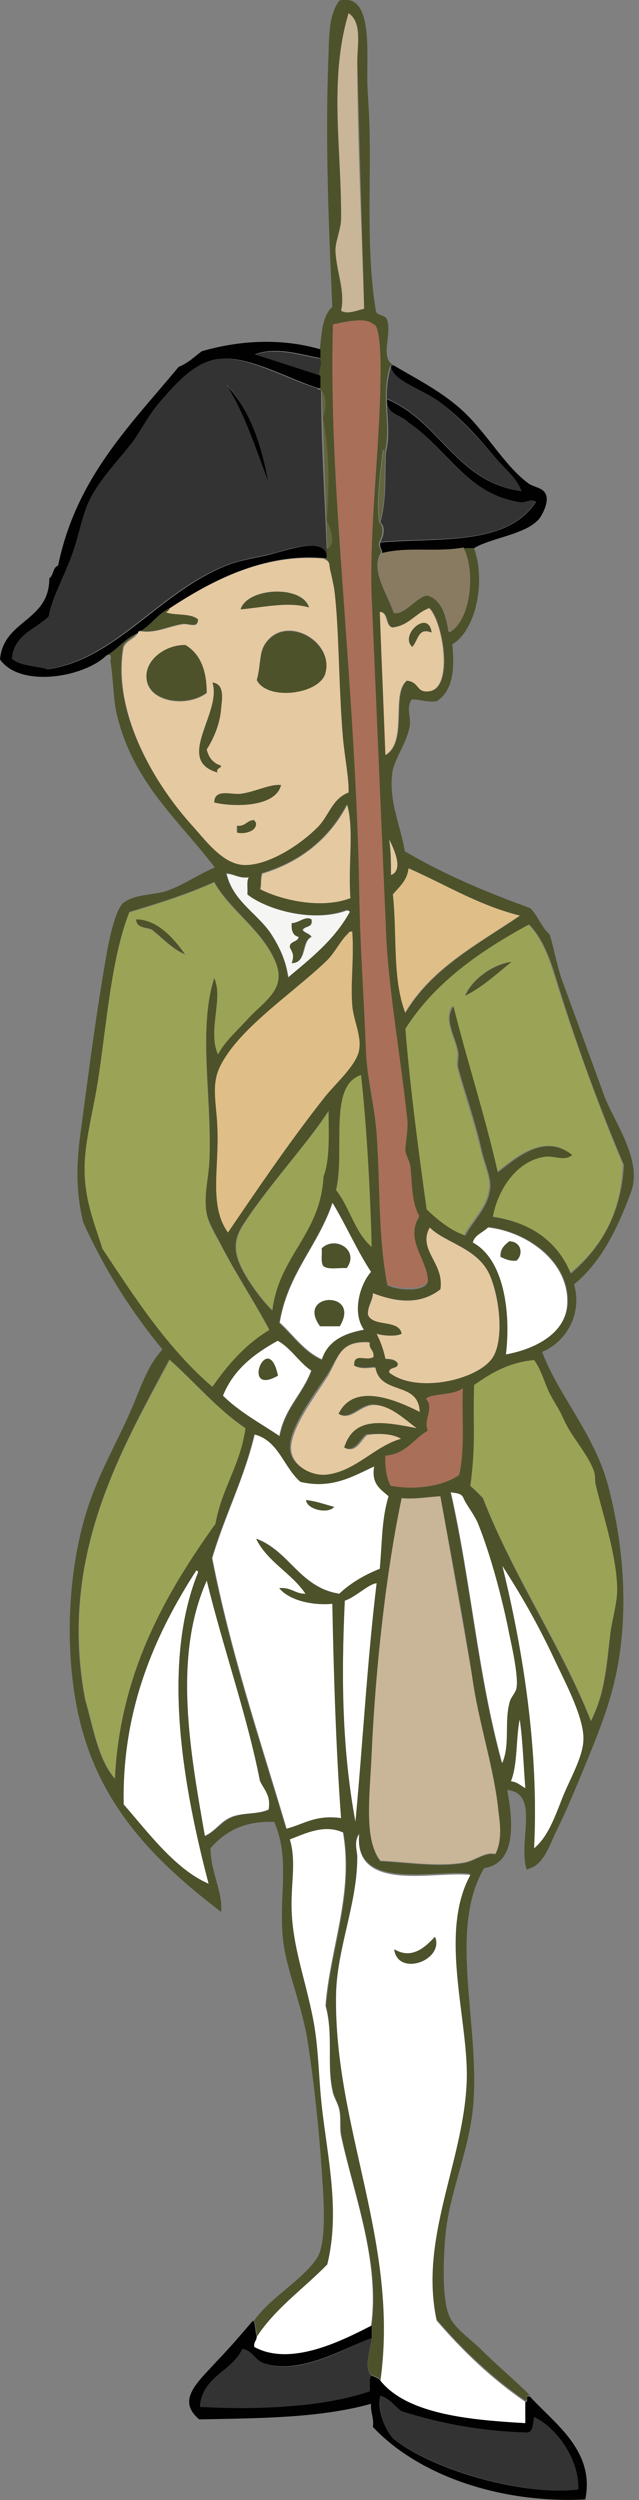 <?xml version="1.0" encoding="utf-8"?><svg xmlns="http://www.w3.org/2000/svg" xmlns:xlink="http://www.w3.org/1999/xlink" width="102.3" height="400"><rect width="100%" height="100%" fill="#808080" stroke="none"/><a xlink:href= "https://nextvalley.com/" xlink:title="Copyright Next Valley"></a><style><![CDATA[.M{fill:#4d522b}.N{fill:#fff}.O{fill:#9ba356}.P{fill:#e5c9a1}.Q{fill:#010101}]]></style><path d="M36.2 61.6c3.7 3.7 5.6 9.3 6.8 15.6-2.1-5.4-3.8-11.1-6.8-15.6z" class="Q"/><path d="M55.8 2.1c2.3 1.5 1.4 5 1.4 7.9 0 12.5.7 26 1.1 39.4-.9.2-2.7 1-3.7.3.7-3.2-.7-6.2-.9-9.6-.1-1.6.8-3.4.9-5.1.1-11.1-2-22.2 1.2-32.9z" fill="#c9b597"/><path d="M51.2 60.2l-10.5-3.4c3.4-1.3 7.2 0 10.5.6.8.7-.1 1.7 0 2.8zm.9 28.8c-.3-3.1-6.4-1-7.9-.6-2.7.7-5.6 1.1-7.9 2-10.9 4.2-17.8 15.1-28.9 16.7-1.9-.6-4.4-.5-5.7-1.7.4-3.9 3.8-4.7 5.9-6.8.6-3.2 2.9-7.1 4.2-11.3.9-2.9 1.5-5.8 2.8-8.2 1.7-3 4.6-5.9 6.5-8.5 1.5-2 2.5-4.3 4.2-6.2 2.2-2.5 5-5.9 8.5-6.8 5-1.3 11.9 3.1 17 4.5 0 .3.3.2.6.3 0 8.3.6 17.4.9 25.5.1.5.2 1.1-.2 1.1zM43 77.1c-1.2-6.2-3.1-11.8-6.8-15.6 3 4.6 4.7 10.3 6.8 15.6zm19.6-18.4c.5 2.2 5.2 3.6 7.9 5.7 3.4 2.6 6 5.7 8.8 8.8 1.6 1.8 3.6 3.2 4.2 5.4C73 77 70.5 67.4 62 63.8c-.2 2.5 2.3 2.4 3.4 3.7 6 4.1 8.9 11.3 17.6 12.7 1.3.3 2.1-.7 2.8 0-4.6 7.2-15.5 5.7-24.9 6.5.5-.8.9-2.4 0-3.1 1-3.6.7-6.8.9-11.3 1.1-4.1-.8-8.4.8-13.6z" fill="#333"/><path d="M61.7 72.3c-.2 4.5.1 7.7-.9 11.3-.5-2.8.1-7.7.6-11.6.3 0 .3.2.3.3zM51.2 62.1c1.3 1 1.2 3.2.6 4.8 1 4.7 1.1 11.4.6 16.4.5 1 1.7 4 0 4.5l-.9-25.5c-.2-.1-.6 0-.6-.3.2.1.3.1.3.1z" fill="#63663f"/><path d="M27.2 97.3c-.1.3-.2.5-.6.6 1.5.5 4 .1 5.1 1.1 0 1.6-1.4.7-2.5.8-2.4.4-4.4 1.6-6.8 1.1 1.7-1 2.8-2.8 4.8-3.6zm13.9 11.6c.7-2.6.4-4.4 1.4-5.9 3.2-4.7 11-.4 9.6 4.8-.9 3.3-9.3 4.4-11 1.1zm-8 1.9c-3 2.3-9 1.6-9.6-2-.5-3.2 3-5.8 6.2-5.7 2.3 1.5 3.4 4 3.4 7.7zm2.3 11.7c0 .6-.8.4-.6 1.1-7-2 .7-9.7-.8-14.4 2.1.2 1.5 3 1.4 4.2-.2 2.7-1.3 5.1-2.3 6.5.3 1.3 1 2.2 2.3 2.6zm-1.1 5.9c0-2.3 2.9-1.3 4.2-1.4 2.4-.3 4.7-1.6 6.5-1.4-.9 3.7-7.9 3.5-10.7 2.8zm6.5 2.8c.1.2.3.3.3.6 0 1.4-2.3 1.7-3.1 1.4v-1.1c1.3.2 1.5-.9 2.8-.9z" class="M"/><path d="M83.2 146.5c-6.8 4.6-14.2 8.4-18.4 15.6-2-5.5-1.3-12.1-2-19 1-1.3 2.3-2.2 2.5-4.2 6 2.6 11.2 5.9 17.9 7.6z" fill="#dfbf87"/><path d="M55.5 145.7c.3 0 .5.1.6.3-2.4 4.4-6.2 7.4-9.9 10.5-.4-2.9-1.5-5.1-2.8-7.1-2.2-3.3-6.1-5.2-7.1-9.6 1.3.1 2 .8 3.7.6-.5.5-.2 1.9-.3 2.8 3.3 2.5 10.6 4.4 15.8 2.5zm-7.6 4.2c-.1.9-1.5.6-1.4 1.7.4 1 .7 1.3.3 2.5 2.4-.1 1.5-3.5 3.1-4.2-.3-.6-1.1-.6-1.4-1.1.3-.7 1.7-.3 1.4-1.7-.9-.6-2 .5-3.1.6-.2 1.2.1 2 1.1 2.2z" fill="#f5f5f4"/><path d="M91.2 203.7c-2.1-5.1-6.2-8.1-12.5-9.1.8-4.4 3.8-8.9 8.2-9.6 1.6-.3 3.3.8 4.5-.3-4.4-3.6-9.1.7-11.9 2.8-2.1-9.3-5-18.1-7.1-26.6-1.5 2.3.4 4.9.8 7.4.1.7-.2 1.7 0 2.5.7 2.8 2.6 8.4 3.7 13 .5 2.4 1.6 4.5 1.4 6.2-.3 3.1-2.6 5-4 7.6-2.5-.9-4.5-2.5-6.2-4.2-1.3-9.3-2.7-19.9-3.4-28.9 4.7-7.4 11.9-12.4 19.8-16.7 2.2 2.2 3.3 5.3 4.2 8.2 3.2 10.2 7 20.7 11 30.3-.3 8.3-3.7 13.5-8.5 17.4zm-9.4-49.8c-2.8.3-6.1 2.6-7.4 5.4 2.9-1.4 5.1-3.5 7.4-5.4z" class="O"/><path d="M55.8 149.3c0-.3.3-.2.6-.3.3 4.6-.3 8.1 0 11.9.2 2.4 1.5 4.7 1.1 7.1s-3.8 5.4-5.4 7.4c-5.7 7.2-10.9 14.9-15.6 21.8-3.1-4.3-1.4-10.5-1.7-16.7-.2-3.7-1-6.7.3-9.6 2.8-6.1 11.4-11.7 17-17 1.6-1.5 2.4-3.5 3.7-4.6z" fill="#dfbf87"/><path d="M52.7 177.7c0 2.8.2 7.8-.8 10.5-.5 9.4-7.2 12.7-8.2 21.5-1.6-1.5-3.7-4.4-4.8-6.5-1.4-2.7-1.5-4.7 0-7.1 3.8-6.1 10.4-13.2 13.8-18.4z" class="O"/><path d="M59.5 203.4c-1.8 2.1-3.2 6.7-1.1 9.3-3.3.6-5.9 1.8-6.8 4.8-2.9-1.3-4.6-3.9-6.8-5.9 1.3-7.9 6.2-12.3 8.5-19.3 2.1 3.7 3.8 7.7 6.2 11.1zm-8-3.7c.1 1-.2 2.3.3 2.8.8.6 2.5.2 3.7.3 2.1-2.7-1.8-5.2-4-3.1zm-.3 12.5h3.1c3.6-5.8-7-5.4-3.1 0zm24.4-13.3c.4-1.3 1.7-1.7 2.5-2.5 6.4.7 13 5.6 12.7 12.2-.2 4.6-4.9 7.3-9.9 8.2.9-6.8-.2-15.3-5.3-17.9zm5.9-.3c-.7.6-1.5 1.2-1.4 2.5.7.3 1.4.7 2.5.6 1.2-1 .9-3-1.1-3.1z" class="N"/><path d="M55.5 202.9c-1.2-.1-2.9.3-3.7-.3-.5-.5-.2-1.9-.3-2.8 2.2-2.2 6.1.3 4 3.1z" class="M"/><path d="M49.8 219.3c-1.4 3.8-4.3 6-5.1 10.5-3.1-2.1-6.4-3.9-9.1-6.5 1.7-4.2 5-6.7 8.8-8.8 2.2 1.2 3.4 3.4 5.4 4.8zm-5.3.8c-1.6-7.6-6.1 3.5 0 0h0z" class="N"/><path d="M44.5 220.1c-6.1 3.5-1.6-7.6 0 0h0z" class="M"/><path d="M27.2 217.6c4.1 3.7 7.6 7.9 12.2 11-.8 5.9-3.9 9.5-4.8 15.3-7.9 10.9-15.4 23.7-16.1 40.8-2.8-3.2-3.6-8.7-4.8-12.7-4.4-23 5.7-39.9 13.5-54.4z" class="O"/><path d="M60 234.6c-.6 2.9 1 3.7 2.3 4.8-1.1 3.8-1.1 7-1.4 11.6-2.5.9-4.7 2.3-6.5 4-6.4-1-8-6.8-13.3-8.8 1.9 3.7 5.7 5.4 7.9 8.8-1.8.1-2.4-1-4.2-.9 1.6 2.1 5.5 2.8 8.5 2.5.2 10.7.6 23.7 1.4 34.3-4.1-.6-6 1-8.8 1.7-4.2-14.2-8.9-28-11.9-43.3 2-6.8 5.1-12.7 6.8-19.8 3.9 1.1 4.6 5.4 7.4 7.6 5 1.2 8.5-1 11.8-2.5zm-6.5 6.5c-1.5-.4-2.9-.9-4.5-1.1.1 1.5 3.5 2.3 4.5 1.1z" class="N"/><path d="M79.3 296.6c-1.7-.4-3.2 1.1-5.1 1.4-4.2.7-9-.1-13.3-.3-2.7-3.4-1.7-10.4-1.4-17.3.6-13.4 2.3-28.9 4.8-40.8 2.3.2 4.1-.2 6.2-.3l5.1 28.9c1.1 7.3 3.5 14.5 4.2 21.5.2 1.7.7 4.7-.5 6.9z" fill="#c9b597"/><path d="M49 240c1.7.2 3 .7 4.5 1.1-1 1.2-4.4.4-4.5-1.1z" class="M"/><path d="M85.5 295.7c.8-15.8-1.8-31.9-5.1-45.3 2.9 4.5 5.6 9.1 8.5 15.3 1.8 3.8 4.7 9.3 4.5 12.7-.1 2.8-2.3 6.5-3.4 9.3-1.2 3.1-2.3 6.2-4.5 8zm-52.1 5.7c-5.3-2.3-9.6-8.1-13.6-12.7-.3-15.3 5.1-27.3 11.6-37.4.2-.1.3.1.3.3-6 14.9-2.2 34.9 1.7 49.8zm23.5-9.9c-2.1-11.4-2.3-22.6-1.7-35.4 1.8-.6 3.7-2.7 5.1-2.8-1.5 12.3-2.2 25.5-3.4 38.2z" class="N"/><path d="M59.5 380.1c-.5.5-.2 1.7-.3 2.5-7.4 2.6-18.2 3.1-27.2 2.5.4-5 5.1-5.7 6.8-9.3 1.7.2 2 1.8 3.4 2.3 5.9 2.1 13.1-2.5 17.3-4-.1 1.8-1.4 4.7 0 6zm24.9 9.1c1.2-.2 1-2.1 1.1-2.5 3.4 1.6 7.2 6.5 7.1 11.6-8.5 1.1-22.8-3-29.4-7.9-1.4-1-2.8-4.9-2.3-7.1 1.4.6 2.3 1.7 3.4 2.5 6.4 2 12.8 3.2 20.1 3.4z" fill="#333"/><path d="M51.2 55.9c.3-2.6.4-5.4 2-6.8-.5-11.8-1.2-25.8-.6-40.5.1-3.3.1-6.2 1.7-8.5 5.1-1.3 4.5 6.9 4.5 12.2 0 2.2.2 4.3.3 6.5.4 9.9-.6 21 1.1 31.1.3.6 1.4.5 1.7 1.1 1 2.3-1.2 6.3 1.1 7.4-.3 0-.5.1-.6.3-1.5 5.1.3 9.4-.8 13.6 0-.2 0-.3-.3-.3-.5 3.9-1.1 8.8-.6 11.6.9.7.5 2.3 0 3.1-.2.9.3 1 .3 1.7-1.8 2.8 1.1 6.8 2 9.6 1.7.3 3.8-2.9 5.4-2.8 2.3.8 3 3.3 3.4 5.9 3.5-1.8 4.3-9.7 2.3-13.6h1.7c2 5 .6 13.2-3.4 15.6.4 3.7.2 7.4-2.5 9.1-1.6.2-2.5-.3-4-.3-.9 1.5-.1 2.6-.3 4.2-.4 2.7-2.5 5.3-2.8 7.6-.6 4.5 1.4 8.6 2 12.5 6.1 3.6 12.9 6.5 20.1 9.1 1.2 1.2 1.8 3.1 3.1 4.2.8 2.6 1.2 5.4 2.3 8.2l6.5 17.8c1.7 4.3 6.1 10.2 4.2 15.3-2.2 5.9-4.8 11.2-9.1 14.7 1.4 4.8-1.4 9.3-5.1 10.8 2.4 6.6 8.3 13.1 10.5 21.2 2.6 9.7 3.5 21.1 1.1 31.4-1.2 5.3-3.8 11.3-5.9 16.4-1.1 2.6-2.2 5.2-3.4 7.6s-2 5.6-4.8 6.2c-1.4-4.5 2.2-12.2-3.1-12.7.9 4.8 1.6 11.7-3.7 12.5-5.7 9.7-.8 24.5-1.7 37.4-.5 7.5-3.9 14.4-4.5 21.5-.3 3.3-.6 9.8.6 12.7.8 2 3.4 3.7 5.1 5.4 2.4 2.4 5.3 4.8 7.9 7.4-1-.4-.2 1-.8.8-5.3-3.7-10-8.1-14.2-13-2.8-13.1 4.2-25.3 4.8-37.9.5-9.7-4.6-23.9.6-33.4-5.6-.8-18.7 3-17.8-6.5-.9 1.3-.3 2.5-.3 3.7 0 7.5-3.3 14.7-3.4 22.1-.3 21.3 10.1 39.7 7.1 61.7-.3-.5-.9-.6-1.4-.8-1.4-1.3 0-4.2 0-5.9v-2c1.4-10.4-2.9-21.1-4.8-30.3-.3-1.4 0-2.9-.3-4.2-.2-1.1-.9-2-1.1-3.1-1-4.3.1-8.9-1.1-13.6.8-9.3 4.5-17.8 2.8-27.7-3-1.3-6.1.3-8.5 1.1.8 2.9.4 5.9.3 9.1-.3 7 2 12.4 3.4 19.5.9 4.5.9 9.3 1.4 13.9.9 8.3 3 16.9.9 25.5-3.8 3.9-8.3 7-11.3 11.6-.3-.8-.1-2-.6-2.5 2.6-3.8 7.9-6.6 10.2-10.2 1.4-2.2 1.1-8.6.8-12.5-.4-6.7-1.2-14.6-2.3-21.8-.9-6.1-3.5-11.7-4-16.7-.7-6.9 1.2-12.8-1.4-18.7-5-.2-8 1.7-10.2 4.2 0 3.8 2 7 1.7 10.2-9.4-7.2-18.3-15.5-22.1-28.6-3.2-11.1-2.7-25.6.8-36.2 1.8-5.5 4.6-10.3 6.8-15.3 1.7-3.9 2.6-7.1 5.1-9.9-5-6.1-9.3-12.8-12.7-20.4-1.2-5.1-1.1-9.4-.3-15 1.3-9.7 2.4-18.5 4.2-28.6.5-2.6 1.4-6.4 2.5-7.4 1.8-1.5 5.3-1.3 7.1-2 2.8-1 4.9-2.6 7.6-3.7-5.8-7.6-12.9-13.4-15.6-24.1-.7-2.7-.6-5.6-1.1-8.8-.1-.5.5-1.4-.8-1.1 1.9-1 3-2.9 5.1-3.7-.5 1-1.8 1.2-2.3 2.3-1.8 10.1 4.6 21.5 10.8 28.3 2.2 2.4 5 6.4 8.5 6.5 3.9.1 9.1-3.3 11.9-6.2 1.7-1.8 2.2-4.4 4.8-5.4.1-2.1-.6-5.5-.9-8.8-.7-8.1-.6-17.7-1.4-23.8-.1-1-.4-2.1-.6-2.8-.3-1.3.1-1.4-1.1-2 .2.1.3-.1.3-.3.4-.1.3-.7.3-1.1 1.7-.5.5-3.6 0-4.5.5-5 .4-11.7-.6-16.4.6-1.7.7-3.8-.6-4.8v-2c-.1-1.1.7-2 0-2.8.1-.4.1-.9.1-1.4zM54.6 35c0 1.7-.9 3.5-.9 5.1.1 3.5 1.6 6.4.9 9.6.9.7 2.8-.1 3.7-.3L57.2 10c0-2.9.8-6.4-1.4-7.9-3.2 10.7-1.1 21.8-1.2 32.9zm12.5 159.7c-1.3-2.3-1.1-5.6-1.4-7.9-.1-.8-.8-1.8-.8-2.5-.1-.9.5-3.4.3-5.1-1.1-10.2-3.1-21.5-3.4-30l-2.3-53.5c-.4-11.3 1.3-23.9 1.4-34.8 0-2.7 0-8.8-1.1-8.8-1.3-1.3-4.9-.3-6.5 0-.4 14.9.7 29.5 1.7 43.6 1.1 15.7 2.3 31 2.5 46.2.2 9.6.8 18.4 1.1 26.6.2 4.2 1.4 8.7 1.7 13 .6 8.5.2 16 1.7 24.1 1.1.8 6.2 1.3 6.5-.6-.1-3.5-3.7-6.5-1.4-10.3zm1.7-84.1c3.9-.5 2.2-11.1 0-13.3-2.2.8-3.2 2.8-5.9 3.1-1.2-.3-.6-2.4-2-2.5 0 8.1.7 14.9.9 22.9 3.6-2.2.8-9.8 3.4-11.9 2 .2 1.4 2 3.6 1.7zm-13.3 18.1c-2.8 5.4-7.3 9.1-13.6 11-.3 1.2 0 1.6-.3 2.5 3.9 2 10 3.1 14.4 1.4-.3-5.4.7-10.7-.5-14.9zm6.8 5.6c.2 1.6.3 3.3.3 5.7 2.1-.8.4-4.3-.3-5.7zm3.1 4.6c-.2 2-1.5 3-2.5 4.2.7 6.9-.1 13.5 2 19 4.2-7.1 11.6-11 18.4-15.6-6.8-1.7-12-5-17.9-7.6zm-25.8 4.2c.1-1-.2-2.3.3-2.8-1.7.3-2.3-.5-3.7-.6 1 4.4 4.9 6.4 7.1 9.6 1.3 2 2.4 4.2 2.8 7.1 3.7-3.1 7.5-6.1 9.9-10.5-.1-.2-.2-.3-.6-.3-5.1 2-12.4.1-15.8-2.5zm-24 30.3c-.7 4.2-1.7 8-2 11.9-.4 5.8 1.3 9.8 2.8 14.4 5.2 8 10.4 16 17.6 22.1 2.5-3.5 5.3-6.8 9.1-9.1-2.2-4.2-5.4-9-7.9-13.9-.6-1.1-1.6-2.9-2-4.2-.7-2.7.1-5.7.3-8.5.6-9.8-1.9-21.4.8-29.7 1.5 3.2-1.1 8.5.6 12.2 1.2-2.2 3-3.7 4.8-5.7 2.6-2.8 6.1-4.6 4.5-8.8-2-5.2-7.5-8.6-9.9-13-4.2 1.9-8.9 3.4-13.6 4.8-3 7.8-3.6 18.1-5.1 27.5zm84.3 13c-4.1-9.6-7.9-20.1-11-30.3-.9-2.9-2.1-6.1-4.2-8.2-7.9 4.3-15.1 9.3-19.8 16.7.7 9 2.1 19.5 3.4 28.9 1.8 1.7 3.7 3.3 6.2 4.2 1.4-2.6 3.7-4.5 4-7.6.2-1.7-.9-3.9-1.4-6.2-1-4.6-3-10.2-3.7-13-.2-.8.1-1.8 0-2.5-.4-2.5-2.4-5.1-.8-7.4 2.1 8.5 5 17.3 7.1 26.6 2.8-2.2 7.5-6.4 11.9-2.8-1.3 1.1-2.9 0-4.5.3-4.4.7-7.4 5.2-8.2 9.6 6.2.9 10.4 4 12.5 9.1 4.6-4 8-9.2 8.5-17.4zm-47.8-32.5c-5.6 5.3-14.2 10.9-17 17-1.3 2.9-.4 5.9-.3 9.6.3 6.2-1.4 12.5 1.7 16.7 4.7-6.9 9.9-14.6 15.6-21.8 1.6-2 5-5 5.4-7.4.4-2.3-.9-4.7-1.1-7.1-.3-3.8.3-7.3 0-11.9-.2.1-.6 0-.6.3-1.3 1.1-2.1 3.1-3.7 4.6zm5.7 18.1c-5.3 1.7-2.5 12.1-4 18.4 2.2 2.7 3 6.8 5.7 9.1-.2-7.9-.7-18.3-1.7-27.5zm-19 24.1c-1.5 2.4-1.4 4.4 0 7.1 1.1 2.1 3.2 5 4.8 6.5 1.1-8.9 7.7-12.1 8.2-21.5 1.1-2.7.8-7.7.8-10.5-3.3 5.2-9.9 12.3-13.8 18.4zm14.4-3.7c-2.3 6.9-7.2 11.3-8.5 19.3 2.2 2 3.9 4.6 6.8 5.9.9-3 3.5-4.2 6.8-4.8-2-2.7-.7-7.3 1.1-9.3-2.3-3.5-4-7.5-6.2-11.1zM79 217c1.7-3 1-9.5-.6-13-1.9-4.4-7.1-5.1-9.6-7.6-2 3.6 2.4 5.7 1.7 9.9-3.1 2.4-6.8 2.1-10.8.6-.1 1.3-.9 2-.8 3.4.7 2.1 5 .7 5.4 3.1-.9.5-3 .3-4 0 .6 1.2 1.1 2.5 1.4 4 .8.1 1.7.2 2 .8 0 1-1.5.4-1.4 1.4 4.5 3.5 14.6 1.1 16.7-2.6zm2-.3c5-.9 9.7-3.6 9.9-8.2.3-6.6-6.3-11.4-12.7-12.2-.8.9-2.2 1.2-2.5 2.5 5 2.7 6.1 11.2 5.3 17.9zm-36.5-2.2c-3.8 2.1-7.1 4.6-8.8 8.8 2.6 2.6 6 4.4 9.1 6.5.8-4.4 3.7-6.7 5.1-10.5-2.1-1.4-3.3-3.6-5.4-4.8zm7.9 5.4c-2.3 3.4-6.7 9.3-5.9 12.5.5 2.2 3.4 3.8 5.9 3.4 4.5-.6 7.4-4.4 11.6-5.7-1.4-.7-3.3-.8-5.4-.6-1 .7-1.8 3.1-3.7 2 1.6-5.2 6.3-4.2 11.6-3.1-1.8-1.3-4.2-3.6-6.8-3.7-2.2 0-3.7 2.7-5.7 1.4 2.6-5.1 9.2-2.2 13-.3-.2-4.9-6.3-2.6-7.1-7.1-1.3.1-2.3.3-3.4-.3-.1-2.2 2-.6 3.1-1.4.2-1.1-.7-1.1-.6-2.3-4.5-.2-4.7 2.2-6.6 5.2zm24.9 19.8c4.9 12.6 12.6 23.8 17.3 35.7 2.2-4.3 2.5-8.4 3.1-13.9.3-2.5 1.2-5.1 1.1-7.6-.2-5.3-2.2-11.2-3.4-16.1-.2-.7 0-1.6-.3-2.3-1-2.8-3.6-5.5-4.8-8.2-.8-1.8-1.3-2.4-2-3.7-1.2-2-1.5-4.3-2.8-5.9-4.1.4-7 2.1-9.6 4-.2 6.6.3 9.6-.6 16.1.7.5 1.3 1.2 2 1.9zm-63.7 32.2c1.2 4 2 9.6 4.8 12.7.8-17.1 8.3-29.9 16.1-40.8 1-5.7 4-9.4 4.8-15.3-4.6-3.1-8.1-7.4-12.2-11-7.7 14.6-17.8 31.5-13.5 54.4zm48.1-39c-.1 2 .3 3.5.8 4.8 4.1.8 8.6 0 11-1.7.9-4.1.4-9.8.6-13.9-1.4 1.2-5.1.8-5.9 1.7 1.4 1.6-.5 3.3.3 5.1-2.3 1.3-3.4 3.7-6.8 4zm-13.6 4.2c-2.7-2.3-3.4-6.6-7.4-7.6-1.7 7.2-4.8 13-6.8 19.8 3 15.4 7.7 29.2 11.9 43.3 2.8-.7 4.7-2.3 8.8-1.7-.8-10.6-1.2-23.6-1.4-34.3-3 .3-6.9-.5-8.5-2.5 1.9-.2 2.5.9 4.2.9-2.2-3.3-6.1-5.1-7.9-8.8 5.4 2 6.9 7.8 13.3 8.8 1.8-1.7 4-3 6.5-4 .4-4.6.3-7.9 1.4-11.6-1.2-1.1-2.8-1.9-2.3-4.8-3.2 1.5-6.7 3.7-11.8 2.5zm33.4 35.1c.2-.7 1-1.5 1.1-2.3.3-1.9-.9-6.8-1.1-8.2-1.1-5.7-3-12.9-5.1-18.1-.5-1.4-1.9-2.9-2.3-4-.3-.7-1.2-.7-2-.9 3.3 14.7 4.3 29.1 8.2 43.3 1.4-2.9.4-6.5 1.2-9.8zm-1.7 17.6c-.7-7-3.2-14.2-4.2-21.5-1.5-9.9-3.4-19.6-5.1-28.9-2.1.1-3.9.5-6.2.3-2.5 11.8-4.2 27.3-4.8 40.8-.3 6.9-1.3 13.8 1.4 17.3 4.3.2 9.1 1 13.3.3 1.9-.3 3.4-1.8 5.1-1.4 1.2-2.3.7-5.3.5-6.9zm10.2-2c1.1-2.9 3.3-6.5 3.4-9.3.2-3.4-2.7-8.9-4.5-12.7-2.9-6.2-5.6-10.8-8.5-15.3 3.3 13.4 5.9 29.5 5.1 45.3 2.2-1.9 3.3-5 4.5-8zm-58.3-36.2c0-.2 0-.3-.3-.3-6.5 10.1-11.9 22-11.6 37.4 4 4.6 8.3 10.4 13.6 12.7-3.9-14.9-7.7-34.9-1.7-49.8zm9.9 33.4c-2-10.3-5.9-21.3-8.5-32-5.4 12.1-2.7 27.1-.3 40.8 1.7-.7 2.6-2.4 4.5-3.1 1.8-.7 4-.4 5.7-1.1.4-2.4-.8-3.3-1.4-4.6zm18.7-31.7c-1.4.2-3.3 2.2-5.1 2.8-.6 12.8-.4 23.9 1.7 35.4 1.2-12.7 1.9-25.9 3.4-38.2zm22.9 21.8c-.7 3.1-.3 7.2-1.4 9.9 1 .1 1.5.7 2.3 1.1-.3-3.6-.4-7.6-.9-11z" class="M"/><path d="M68.5 204.8c-.3 1.8-5.4 1.4-6.5.6-1.5-8-1.1-15.5-1.7-24.1-.3-4.3-1.5-8.8-1.7-13-.3-8.2-1-17-1.1-26.6-.3-15.1-1.4-30.4-2.5-46.2-1-14.1-2.1-28.7-1.7-43.6 1.6-.3 5.2-1.3 6.5 0 1.1 0 1.2 6.1 1.1 8.8-.1 10.9-1.8 23.5-1.4 34.8l2.3 53.5c.3 8.6 2.3 19.8 3.4 30 .2 1.7-.4 4.2-.3 5.1.1.8.7 1.7.8 2.5.3 2.3.1 5.6 1.4 7.9-2.3 4 1.3 7 1.4 10.3z" fill="#a96f59"/><path d="M17 104.9c-3.6 3.5-13.8 5.2-17 .6.6-6.4 7.9-6 7.9-13 .7-.4.5-1.7 1.4-2C12.2 76.4 20.9 68 28.6 58.7c1.5-.6 2.5-1.6 3.7-2.5 6.2-1.8 12.9-2.1 19-.3v1.4c-3.3-.6-7.1-1.9-10.5-.6l10.5 3.4v2H51c-5.1-1.5-12-5.8-17-4.5-3.5.9-6.3 4.3-8.5 6.8-1.7 2-2.8 4.2-4.2 6.2-1.9 2.5-4.8 5.5-6.5 8.5-1.4 2.4-1.9 5.3-2.8 8.2-1.3 4.3-3.7 8.1-4.2 11.3-2.1 2.1-5.6 2.9-5.9 6.8 1.3 1.2 3.8 1.1 5.7 1.7 11.1-1.6 18-12.5 28.9-16.7 2.3-.9 5.2-1.2 7.9-2 1.6-.4 7.7-2.5 7.9.6 0 .2 0 .3-.3.3-9.7-.9-18.3 3.7-24.6 7.9-2 .8-3 2.6-4.8 3.7-.2-.1-.3.1-.3.3-2.3.8-3.4 2.7-5.3 3.7zm46.1-46.4c3 1.8 7.2 3.9 10.5 6.8 4.2 3.7 6.9 8.9 10.8 11.9 1.1.9 2.8.7 3.1 2.3.2 1.1-.6 2.7-1.1 3.4-2 2.6-7.7 3.1-10.5 4.8h-1.7c-4.5.7-8.9-.2-13 .8 0-.7-.5-.8-.3-1.7 9.4-.8 20.3.6 24.9-6.5-.8-.7-1.6.3-2.8 0-8.6-1.5-11.5-8.7-17.6-12.7-1.1-1.3-3.6-1.2-3.4-3.7 8.5 3.6 11 13.2 21.5 14.7-.7-2.1-2.7-3.6-4.2-5.4-2.7-3.1-5.3-6.2-8.8-8.8-2.7-2.1-7.5-3.4-7.9-5.7 0-.2.2-.3.5-.2z" class="Q"/><path d="M74.2 87.6c2 3.8 1.2 11.8-2.3 13.6-.4-2.7-1.1-5.1-3.4-5.9-1.5-.1-3.6 3.1-5.4 2.8-.9-2.8-3.8-6.8-2-9.6 4.2-1.1 8.6-.1 13.1-.9z" fill="#887b62"/><path d="M65.1 108.9c-2.6 2.1.2 9.7-3.4 11.9l-.9-22.9c1.4.1.8 2.2 2 2.5 2.7-.3 3.7-2.3 5.9-3.1 2.2 2.2 3.9 12.8 0 13.3-2.1.3-1.5-1.5-3.6-1.7zm.9-5.4c1-1.1.9-3.1 3.1-2.3-.5-3.8-5.2.4-3.1 2.3z" class="P"/><path d="M69.1 101.2c-2.2-.9-2.1 1.2-3.1 2.3-2.1-1.9 2.6-6.1 3.1-2.3z" class="M"/><path d="M56.1 143.7c-4.4 1.7-10.6.5-14.4-1.4.2-1 0-1.3.3-2.5 6.3-1.9 10.8-5.7 13.6-11 1.1 4.1.1 9.4.5 14.9zm6.5-3.7c0-2.4 0-4.1-.3-5.7.7 1.4 2.4 4.9.3 5.7z" class="P"/><path d="M29.7 152.7c-2.2-.9-3.6-2.6-5.4-4-1-.4-2.6-.2-2.5-1.7 3.4.1 6.1 3.2 7.9 5.7zm17-5c1.1 0 2.2-1.2 3.1-.6.3 1.4-1.1 1-1.4 1.7.4.5 1.1.6 1.4 1.1-1.7.8-.7 4.2-3.1 4.2.4-1.2.2-1.6-.3-2.5-.1-1.1 1.3-.8 1.4-1.7-.9-.2-1.2-1-1.1-2.2z" class="M"/><path d="M59.5 199.5c-2.7-2.3-3.5-6.3-5.7-9.1 1.5-6.3-1.3-16.7 4-18.4 1 9.2 1.5 19.6 1.7 27.5zM20.7 146c4.7-1.4 9.4-2.9 13.6-4.8 2.4 4.5 7.9 7.8 9.9 13 1.6 4.1-1.9 6-4.5 8.8-1.8 2-3.6 3.5-4.8 5.7-1.7-3.6.9-8.9-.6-12.2-2.7 8.4-.3 20-.8 29.7-.2 2.8-1 5.7-.3 8.5.3 1.4 1.4 3.1 2 4.2 2.5 4.9 5.7 9.7 7.9 13.9-3.8 2.3-6.6 5.5-9.1 9.1-7.1-6.1-12.3-14.1-17.6-22.1-1.5-4.7-3.2-8.7-2.8-14.4.3-3.9 1.3-7.7 2-11.9 1.5-9.5 2.1-19.8 5.1-27.5zm1.1 1.1c0 1.4 1.6 1.3 2.5 1.7 1.8 1.4 3.2 3 5.4 4-1.8-2.6-4.5-5.7-7.9-5.7z" class="O"/><path d="M62.3 219.6c0-1 1.4-.5 1.4-1.4-.3-.7-1.1-.8-2-.8-.3-1.5-.8-2.8-1.4-4 .9.3 3.1.5 4 0-.4-2.4-4.7-1-5.4-3.1 0-1.4.8-2.1.8-3.4 4 1.6 7.7 1.8 10.8-.6.7-4.2-3.7-6.3-1.7-9.9 2.5 2.5 7.7 3.3 9.6 7.6 1.5 3.5 2.3 10 .6 13-2.1 3.7-12.2 6.1-16.7 2.6z" class="P"/><path d="M54.4 212.2h-3.1c-4-5.4 6.6-5.8 3.1 0z" class="M"/><path d="M68.5 228.9c-.8-1.8 1.1-3.5-.3-5.1.9-.9 4.5-.5 5.9-1.7-.2 4.1.4 9.8-.6 13.9-2.5 1.7-6.9 2.5-11 1.7-.6-1.3-.9-2.8-.8-4.8 3.4-.3 4.5-2.7 6.8-4z" fill="#a96f59"/><path d="M80.4 282.1c-3.9-14.2-4.9-28.6-8.2-43.3.8.1 1.7.1 2 .9.4 1 1.7 2.6 2.3 4 2.1 5.2 4 12.4 5.1 18.1.3 1.4 1.4 6.3 1.1 8.2-.1.8-.9 1.5-1.1 2.3-.9 3.2.1 6.8-1.2 9.8zM43 289.5c-1.7.8-3.9.5-5.7 1.1-2 .7-2.8 2.4-4.5 3.1-2.4-13.7-5.1-28.7.3-40.8 2.6 10.7 6.5 21.7 8.5 32 .6 1.4 1.8 2.3 1.4 4.6z" class="N"/><path d="M75.3 237.7c.9-6.6.4-9.5.6-16.1 2.7-1.9 5.5-3.6 9.6-4 1.3 1.7 1.7 4 2.8 5.9.7 1.3 1.2 1.9 2 3.7 1.2 2.7 3.8 5.4 4.8 8.2.2.7.1 1.6.3 2.3 1.2 4.9 3.2 10.9 3.4 16.1.1 2.5-.8 5.1-1.1 7.6-.7 5.4-.9 9.5-3.1 13.9-4.6-11.9-12.4-23.1-17.3-35.7-.7-.6-1.3-1.3-2-1.9z" class="O"/><path d="M84.1 286.1c-.7-.4-1.3-1-2.3-1.1 1.1-2.7.8-6.8 1.4-9.9.5 3.4.6 7.4.9 11zM60.9 381c3.1-22-7.4-40.5-7.1-61.7.1-7.4 3.4-14.6 3.4-22.1 0-1.2-.6-2.4.3-3.7-.9 9.5 12.3 5.8 17.8 6.5-5.2 9.5-.1 23.7-.6 33.4-.6 12.7-7.6 24.8-4.8 37.9 4.2 4.9 8.8 9.3 14.2 13v3.4c-8.5-.4-18.8-1.3-23.2-6.7zm8.8-71.1c-1.4 1.5-3.6 3.7-6.5 2 .5 4.4 7.9 1.8 6.5-2z" class="N"/><path d="M40.5 371.3c.5.6.3 1.8.6 2.5 0 .7-.5.8-.3 1.7 5.8 3.2 14-1 18.7-3.4v2c-4.1 1.4-11.4 6-17.3 4-1.4-.5-1.7-2-3.4-2.3-1.7 3.7-6.4 4.3-6.8 9.3 9 .5 19.7.1 27.2-2.5.1-.9-.2-2.1.3-2.5.5.2 1.1.4 1.4.8 4.4 5.5 14.8 6.3 23.2 6.8v-3.4c.7.1-.2-1.3.8-.8 3.8 4.2 10.4 8.6 8.8 16.4-13.7.7-26.8-3.9-34-11.6.2-1.5-.4-2.2-.3-3.7-8.2 2.3-17.9 2.3-27.5 2.5-3.7-3.1-.3-5.9 2.8-9.3 2.6-2.7 4.4-4.9 5.8-6.5zm23.8 14.5c-1.1-.8-2-2-3.4-2.5-.6 2.2.9 6 2.3 7.1 6.6 5 20.9 9 29.4 7.9.1-5.1-3.7-10-7.1-11.6-.1.5 0 2.4-1.1 2.5-7.3-.2-13.7-1.4-20.1-3.4z" class="Q"/><path d="M41.1 373.9c3-4.6 7.5-7.7 11.3-11.6 2.1-8.6 0-17.2-.9-25.5-.5-4.6-.5-9.4-1.4-13.9-1.4-7.1-3.7-12.5-3.4-19.5.1-3.2.6-6.1-.3-9.1 2.4-.9 5.5-2.5 8.5-1.1 1.7 9.9-2.1 18.5-2.8 27.7 1.3 4.7.2 9.3 1.1 13.6.2 1.1.9 2 1.1 3.1.3 1.4 0 2.9.3 4.2 2 9.2 6.2 19.9 4.8 30.3-4.7 2.4-12.9 6.6-18.7 3.4-.1-.8.4-1 .4-1.6z" class="N"/><path d="M49.5 97.3c-3.5-1.1-7.4-.1-11 .3 1-3.6 9.9-4.1 11-.3zm25 62c1.2-2.8 4.6-5 7.4-5.4-2.4 1.9-4.6 4-7.4 5.4zm8.2 42.4c-1.2.1-1.8-.3-2.5-.6-.1-1.4.7-2 1.4-2.5 1.9.1 2.2 2.1 1.1 3.1zM63.1 311.9c2.9 1.7 5.1-.5 6.5-2 1.5 3.8-5.9 6.4-6.5 2z" class="M"/><path d="M27.2 97.3c6.4-4.2 15-8.8 24.6-7.9 1.2.6.8.7 1.1 2 .2.7.4 1.8.6 2.8.8 6.1.7 15.7 1.4 23.8.3 3.3 1 6.7.9 8.8-2.6 1-3.1 3.6-4.8 5.4-2.8 2.9-8 6.3-11.9 6.2-3.5-.1-6.3-4.1-8.5-6.5-6.2-6.9-12.6-18.2-10.8-28.3.4-1.1 1.7-1.3 2.3-2.3 0-.2 0-.3.3-.3 2.4.4 4.4-.7 6.8-1.1 1.1-.2 2.5.8 2.5-.8-1.1-1-3.5-.6-5.1-1.1.3-.2.5-.5.6-.7zm11.3.2c3.6-.3 7.6-1.3 11-.3-1.1-3.7-10-3.2-11 .3zm13.6 10.2c1.4-5.2-6.4-9.5-9.6-4.8-1.1 1.5-.7 3.4-1.4 5.9 1.7 3.4 10.1 2.3 11-1.1zm-22.4-4.5c-3.2-.1-6.8 2.5-6.2 5.7.6 3.6 6.6 4.3 9.6 2 0-3.8-1.1-6.3-3.4-7.7zm3.4 16.7c.9-1.4 2.1-3.8 2.3-6.5.1-1.3.7-4-1.4-4.2 1.6 4.8-6.1 12.4.8 14.4-.2-.8.6-.6.6-1.1-1.3-.4-2-1.3-2.3-2.6zm11.9 5.7c-1.8-.2-4.1 1.1-6.5 1.4-1.4.2-4.2-.9-4.2 1.4 2.8.7 9.8.9 10.7-2.8zm-7.1 6.5v1.1c.8.3 3.1 0 3.1-1.4 0-.3-.2-.3-.3-.6-1.2 0-1.4 1.1-2.8.9zm21.3 82.7c-.2 1.1.7 1.1.6 2.3-1.1.8-3.2-.8-3.1 1.4 1.1.6 2.1.4 3.4.3.8 4.5 6.9 2.1 7.1 7.1-3.8-1.9-10.5-4.8-13 .3 1.9 1.3 3.5-1.4 5.7-1.4 2.6 0 5 2.4 6.8 3.7-5.3-1-10-2-11.6 3.1 1.9 1.1 2.7-1.2 3.7-2 2.1-.3 4-.2 5.4.6-4.2 1.2-7.1 5-11.6 5.7-2.6.4-5.4-1.2-5.9-3.4-.8-3.2 3.7-9 5.9-12.5 1.7-3.1 1.9-5.5 6.6-5.2z" class="P"/></svg>